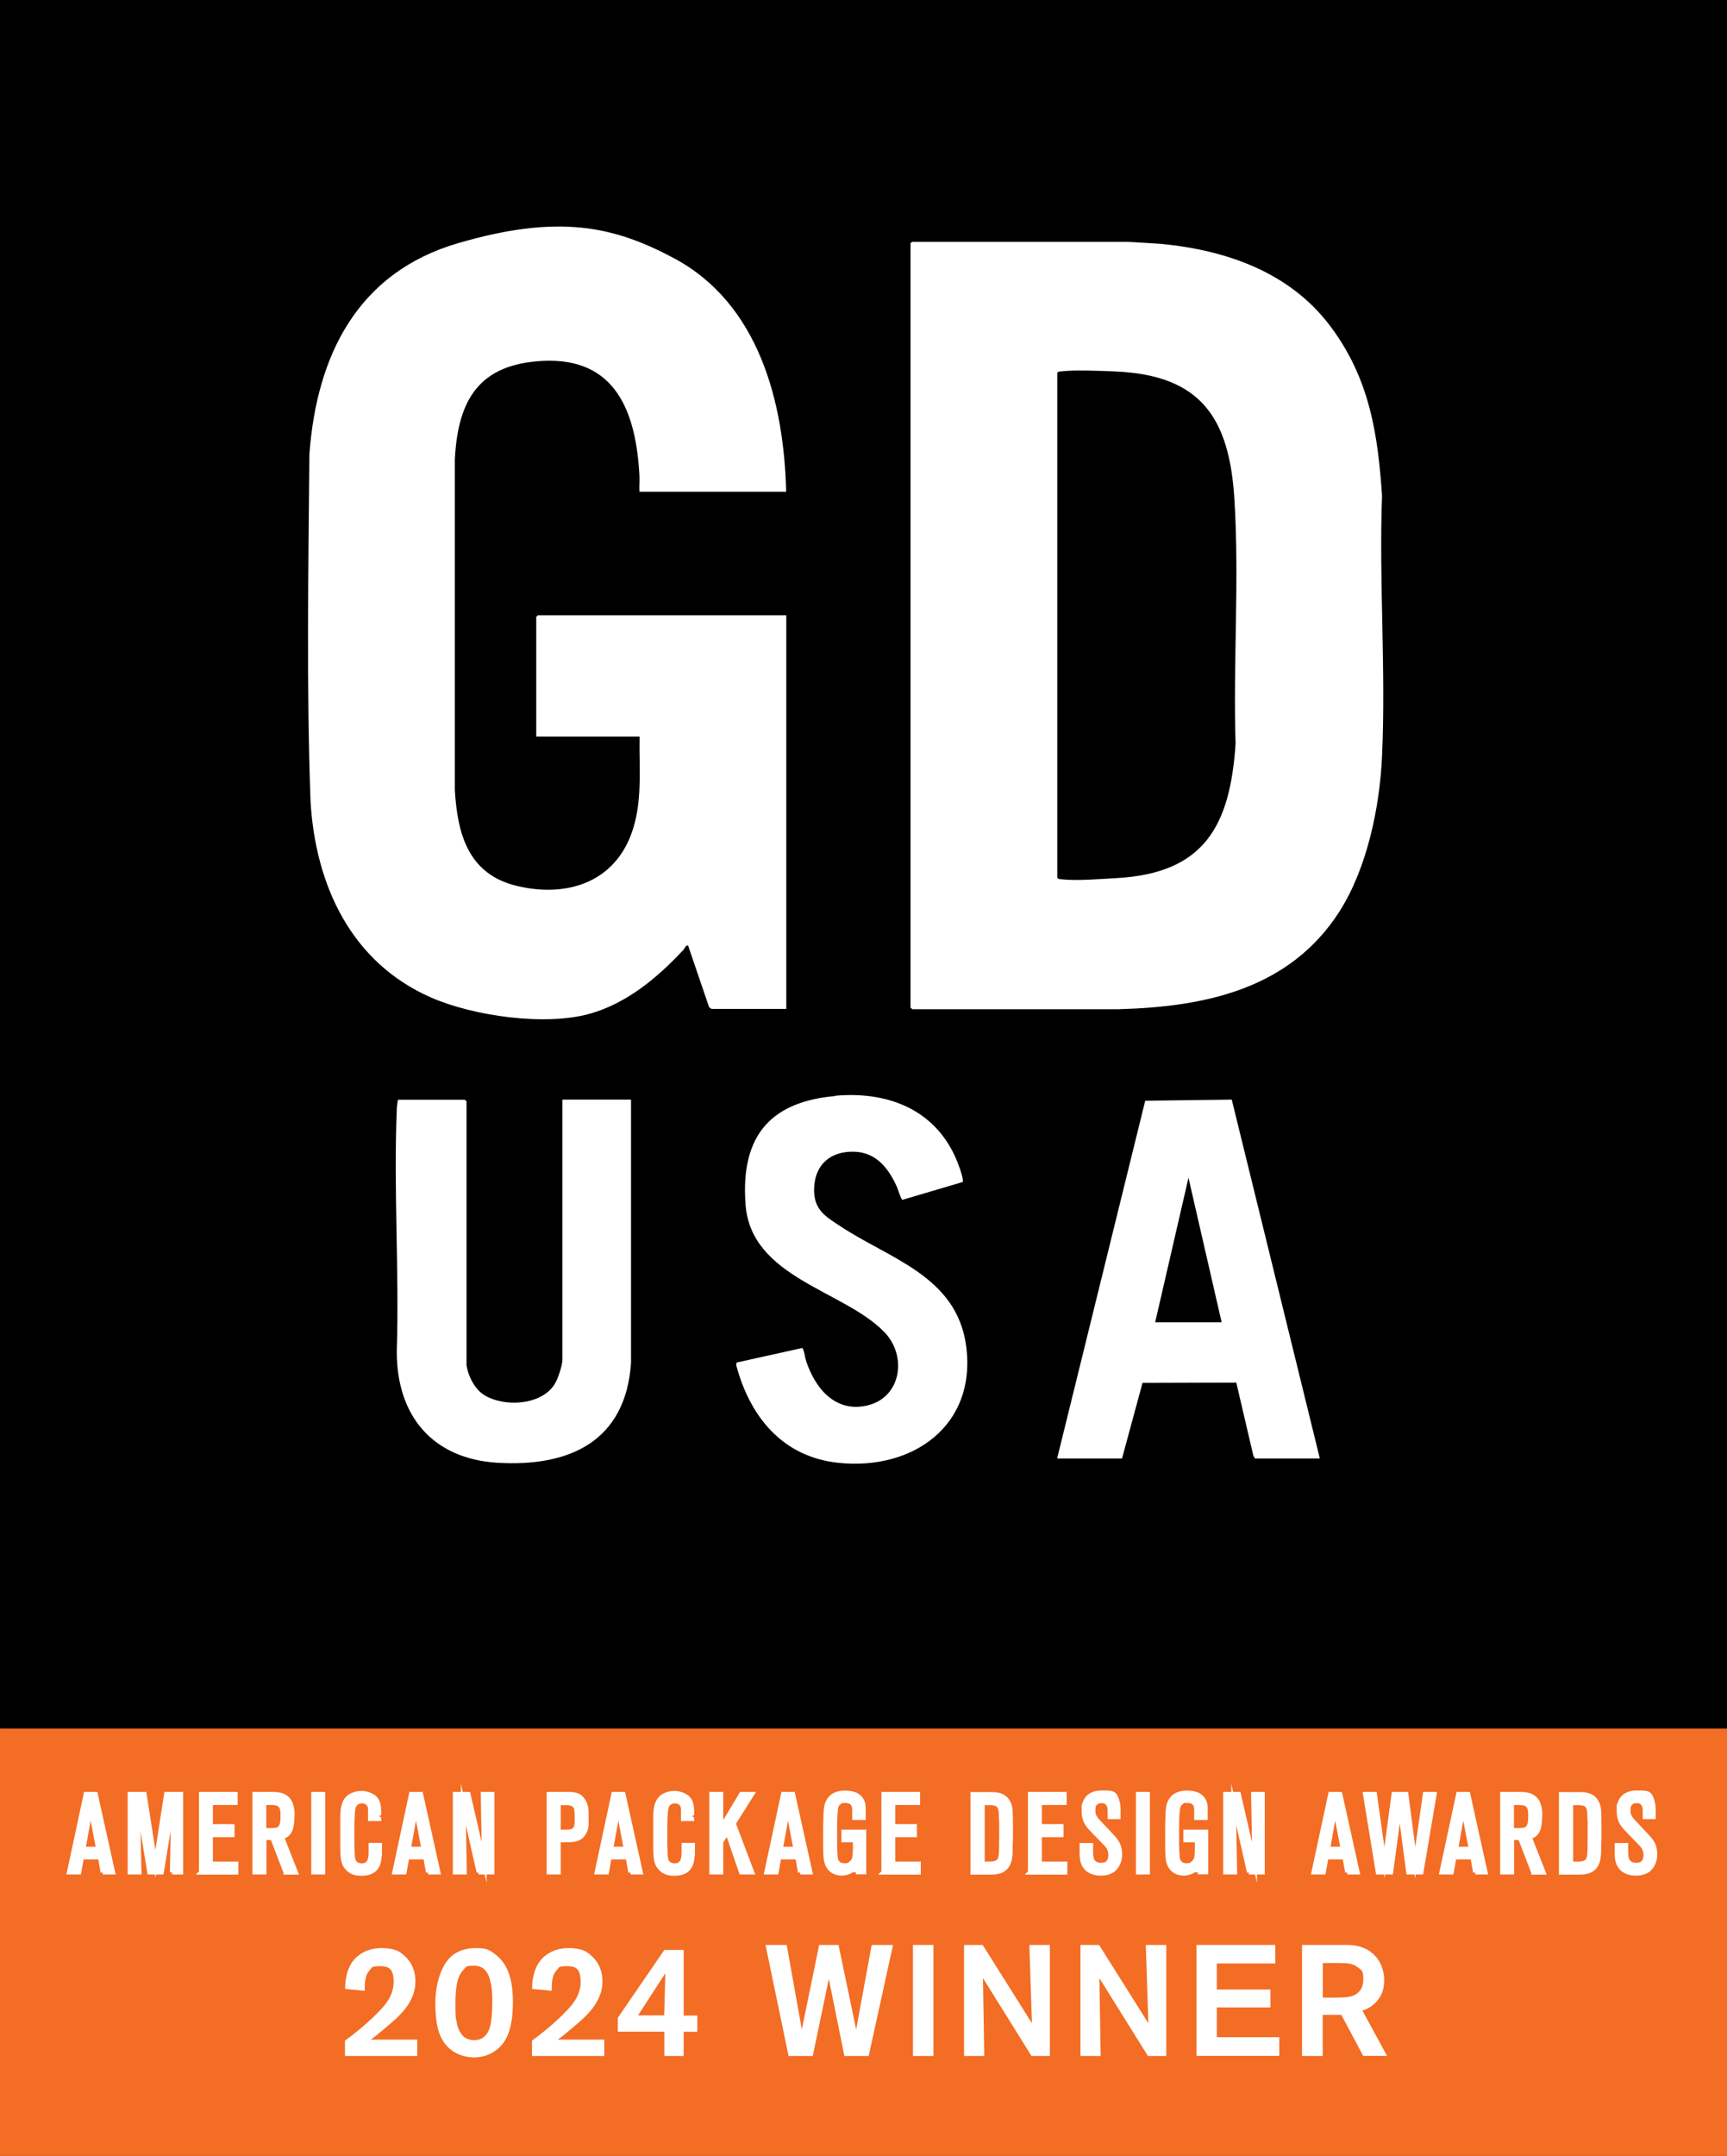 <?xml version="1.0" encoding="UTF-8"?>
<svg id="Layer_1" xmlns="http://www.w3.org/2000/svg" version="1.1" viewBox="0 0 1213.5 1514.5">
  <rect x="0" y="0" width="1213.5" height="1514.5" fill="#333333" stroke="none"/>
  <!-- Generator: Adobe Illustrator 29.0.1, SVG Export Plug-In . SVG Version: 2.1.0 Build 192)  -->
  <defs>
    <style>
      .st0 {
        stroke: #fff;
        stroke-miterlimit: 10;
        stroke-width: 3px;
      }

      .st0, .st1 {
        fill: #fff;
      }

      .st2 {
        fill: #f36d25;
      }
    </style>
  </defs>
  <path d="M0,1214.2V0h1213.5v1214.2l-.7,1.5H.9l-.9-1.5Z"/>
  <rect class="st2" y="1214.2" width="1213.5" height="300.2"/>
  <path class="st1" d="M639.7,170.9l1.2-1h151.2c0-.1,23.7,1.4,23.7,1.4,45.7,4.4,90,19.7,118.5,57.2s33.9,77.6,36.8,119.6c-2.2,60.5,2.8,122.9,0,183.2-1.6,35.8-10.5,78.4-29.8,108.8-34.9,54.6-94.1,67.1-155.1,68.8h-145.2c0-.1-1.2-1.1-1.2-1.1V170.9Z"/>
  <path class="st1" d="M552.3,345.4h-103c-.2-3.8.2-7.7,0-11.5-2.4-44-16.3-82.9-67.8-80.4-44.7,2.2-59.8,27.1-61.9,69.3v232.1c1.8,31.2,9.6,59.1,43.2,67.3,33.5,8.2,67-1.1,80.3-35.1,8.7-22.3,5.9-46.2,6.3-69.7h-72.6v-84.1l1.1-1.1h174.6v276.5h-52.3c-.4,0-2-1-2.1-1.7l-14.6-42.8c-1.9-.3-2.2,1.8-3.3,3-18.1,19.5-40,37.8-66.2,45-31.3,8.6-81.4,1.5-111.1-11.5-56.1-24.6-81.2-78.7-84.7-137.7-2.9-80.9-1.5-162.8-.8-243.9,5.1-69.6,33.9-127.7,104.5-148.3s109.4-12,151.7,10.6c59.5,31.8,77.3,100.9,78.8,164Z"/>
  <path class="st1" d="M327.7,958.1c.9,7.9,5.8,17.9,12.8,22,14,8.4,39.6,7.1,49.1-7.6,2.3-3.6,5.6-13.3,5.6-17.4v-182.7h48.2v185c-3.8,55.1-43.2,73.1-93.8,70.1-45.8-2.8-70.9-33.1-70.8-78.2,1.8-56.2-2.3-113.8,0-169.8,0-2.4.5-4.7.8-7h47.1l1.1,1.1v184.6Z"/>
  <polygon class="st1" points="742.8 1024.5 804.7 773.2 865.5 772.4 927.4 1024.5 881.8 1024.5 880.7 1022.6 868.7 971.2 802.8 971.4 788.4 1024.5 742.8 1024.5"/>
  <path class="st1" d="M586.9,769.7c39.3-3.5,73.7,11.4,87.2,50.2.7,1.9,3.2,9.2,2.3,10.4l-42.3,12.5c-1-.2-3.2-7.7-4-9.4-6-13.1-14.6-24.1-30.3-24.4s-26.7,8.4-27.7,24.6,8.1,20.9,18.3,27.7c34.5,22.9,81.5,34.9,88.4,83.6,7.9,56.5-37.6,88.3-90,82.6-39.1-4.2-61.9-32.5-71.5-68.6l.3-1.8,46-10.2c1.2.1,2.2,7.3,2.8,9,6.3,19.2,20.4,36.5,42.8,31.4,24.2-5.5,28.4-34.9,12.2-51.6-28.3-29.3-93.5-38-97.5-89.3s20.4-72.7,62.9-76.5Z"/>
  <path d="M742.8,262c.7-1.1,1.5-1,2.6-1.1,9.8-1.2,27.6-.4,37.9,0,60.6,2.5,80.6,32.6,84.1,90.1s-1,114.6.8,171.3c-3.8,58-22.1,91-83.4,94.5-11.4.6-28.2,2.1-39.3.8-1.1-.1-1.9,0-2.6-1.1v-354.3Z"/>
  <polygon points="858.4 928.8 811.7 928.8 835.1 827.3 858.4 928.8"/>
  <g>
    <path class="st1" d="M242.4,1444.2v-10.8c12.8-9.2,22.1-18.4,26.1-22.9,1.8-2,8.1-8.8,8.1-18.2s-3.2-11.2-9.8-11.2-5.5,1.4-6.5,2.3c-4.2,3.9-4,10.2-4,15l-13.8-1.3c-.1-9.7,2.9-16.1,5.3-19.3,2.4-3.4,8.9-9.4,20.2-9.4s14.4,3.8,16.9,6.1c4.8,4.3,7.1,11,7,17.3,0,2.2-.2,7-2.9,12.4-4.4,9.3-13,15.8-20.5,22.2-2.7,2.2-5.2,4.4-8,6.3h32.7v11.5h-50.7Z"/>
    <path class="st1" d="M349.2,1439.6c-6.4,5.3-13.4,5.6-16.3,5.6s-13.5-.7-20.3-9.7c-4.3-5.6-6.7-13.7-6.7-28.4s4.9-28.9,13.1-34.4c2.3-1.5,7.3-4.3,14.6-4.3s9.5.3,15.5,5.3c9.7,8,11.3,21.4,11.3,32.9-.1,18.1-4.1,27.3-11,32.9ZM344.3,1390.7c-.1-.7-.7-2.5-1.7-4.4-1.1-1.9-3.4-5.5-9.3-5.5s-5.3.2-8.1,3.4c-3.8,4.2-5.2,11.5-5.2,23.2s.4,10.2.8,12.5c.2,1.1,1.1,8.2,6.1,11.5,2.4,1.5,5.2,1.7,6.2,1.7s3.4-.1,5.5-1.3c3.8-2.1,5.3-6.6,5.6-7.7,1.3-4.2,1.7-12.6,1.7-17,.1-4.5,0-11.9-1.7-16.2Z"/>
    <path class="st1" d="M373.8,1444.2v-10.8c12.8-9.2,22.1-18.4,26.1-22.9,1.8-2,8.1-8.8,8.1-18.2s-3.2-11.2-9.8-11.2-5.5,1.4-6.5,2.3c-4.2,3.9-4,10.2-4,15l-13.8-1.3c-.1-9.7,2.9-16.1,5.3-19.3,2.4-3.4,8.9-9.4,20.2-9.4s14.4,3.8,16.9,6.1c4.8,4.3,7.1,11,7,17.3,0,2.2-.2,7-2.9,12.4-4.4,9.3-13,15.8-20.5,22.2-2.7,2.2-5.2,4.4-8,6.3h32.7v11.5h-50.7Z"/>
    <path class="st1" d="M480.4,1427.1v17.1h-13.6v-17.1h-32.7v-9.7l32.7-47.7h13.6v46.1h9.6v11.4h-9.6ZM448.3,1415.7h18.4l.8-29.6-19.2,29.6Z"/>
    <path class="st1" d="M610.3,1444.2h-17l-10.9-54.2-11.3,54.2h-17l-16.2-78h14.9l10.6,59.4,12.2-59.4h13.6l12.4,59.4,10.9-59.4h15l-17.1,78Z"/>
    <path class="st1" d="M641.5,1444.2v-78h14.4v78h-14.4Z"/>
    <path class="st1" d="M724.8,1444.2l-34.1-54.7.9,54.7h-14.2v-78h13.1l34.6,55-1.8-55h14.4v78h-12.8Z"/>
    <path class="st1" d="M806.6,1444.2l-34.1-54.7.9,54.7h-14.2v-78h13.1l34.6,55-1.8-55h14.4v78h-12.8Z"/>
    <path class="st1" d="M840.7,1444.2v-78h55.4v13h-41.1v18.3h37.7v12.6h-37.7v20.9h43.9v13.1h-58.2Z"/>
    <path class="st1" d="M957.9,1444.2l-15.4-28.9h-13.1v28.9h-14.5v-78h31.9c3.5,0,14,.3,21,9.5,4.5,6,4.8,12.7,4.8,15.2s-.1,5.1-1.4,8.7c-1.2,3.2-5,9.9-13.9,12.7l17.3,31.8h-16.7ZM953,1381.2c-2.5-1.7-5.5-2.3-11.7-2.3h-11.8v24.3h5.2c8.5,0,13.8,0,17.3-1.9,2.2-1.2,5.9-4.1,5.9-10.4s-.2-6.6-4.9-9.7Z"/>
  </g>
  <g>
    <path class="st0" d="M72.2,1315.2l-1.9-10.6h-12.8l-1.9,10.6h-7.1l11.8-55h6.9l12.2,55h-7.2ZM63.7,1270.4l-5.1,28.3h10.4l-5.4-28.3Z"/>
    <path class="st0" d="M120.9,1315.2l.9-49.8-8.2,49.8h-8.6l-8.2-49.8,1.1,49.8h-6.7v-55h10.3l7.7,49.1,7.6-49.1h10.4v55h-6.3Z"/>
    <path class="st0" d="M141.3,1315.2v-55h24.2v6.2h-17.4v16.4h15.2v6.2h-15.2v20.1h17.9v6.2h-24.8Z"/>
    <path class="st0" d="M200.7,1315.2l-9.3-24.2h-5.7v24.2h-6.8v-55h12c3.5,0,7.3.2,10.3,2.6,4.6,3.7,4.3,11,4.3,12.1,0,2.3-.2,4.6-.5,6.9-.5,3.1-1.4,4.7-2.3,5.8-1.7,2.1-3.7,2.6-4.6,2.8l9.8,24.9h-7.2ZM198,1270.1c-1.4-4-5.6-3.7-9-3.7h-3.4v19.2h3.6c3,0,4.5,0,6-.6,3.4-1.4,3.4-6.2,3.4-9.1s0-4.1-.6-5.8Z"/>
    <path class="st0" d="M220.2,1315.2v-55h6.8v55h-6.8Z"/>
    <path class="st0" d="M266.7,1301.8c0,.5,0,2.9-.3,4.8-1,5.8-4.1,7.6-6.5,8.6-2.6.9-5.3.9-6.1.9-3.1,0-5.8-.5-8.3-2.4-.5-.5-1.6-1.4-2.6-2.8-2.1-3.2-2.3-7.2-2.3-14.9v-8.8c0-3.1,0-6.2,0-9.3,0-4.2,0-10.2,2.9-13.9,2.4-3.3,7-4.5,10.8-4.5s7.7,2,9.2,3.5c2.1,2.2,2.9,5,2.9,11.1s0,2.4,0,3.6h-6.3c0-1.9,0-4,0-6,0-2.3-.2-3.9-2.1-5.3-.6-.5-1.7-1.1-3.5-1.1s-5.2.4-6.2,4.8c-.7,3.1-.8,9.8-.8,18.1s0,8.2.2,12.3c0,2.2,0,5.1,1.1,7.2,1.5,2.6,4.8,2.7,5.5,2.7s2.2,0,3.7-1.2c2.6-1.9,2.5-6.3,2.5-9.1v-4.1h6.4c0,1.9,0,3.9,0,5.8Z"/>
    <path class="st0" d="M300.8,1315.2l-1.9-10.6h-12.8l-1.9,10.6h-7.1l11.8-55h6.9l12.2,55h-7.2ZM292.3,1270.4l-5.1,28.3h10.4l-5.4-28.3Z"/>
    <path class="st0" d="M336.4,1315.2l-10.8-47.7.9,47.7h-6.8v-55h9.4l11.1,48.1-.9-48.1h6.6v55h-9.7Z"/>
    <path class="st0" d="M409.2,1289.2c-2.6,3.1-7.2,3.4-10.9,3.4h-5.8v22.6h-6.9v-55h14.3c5.4,0,7.6,1.6,9.3,3.7,3.2,3.9,2.9,8.5,2.9,13s.5,8.3-2.9,12.3ZM405.2,1272c-.6-5.5-4.7-5.5-9.1-5.5h-3.6v20.2h4.6c3,0,6.2.2,7.6-3.2.6-1.3.6-3,.6-6.2s0-3.5-.2-5.3Z"/>
    <path class="st0" d="M443,1315.2l-1.9-10.6h-12.8l-1.9,10.6h-7.1l11.8-55h6.9l12.2,55h-7.2ZM434.5,1270.4l-5.1,28.3h10.4l-5.4-28.3Z"/>
    <path class="st0" d="M486.6,1301.8c0,.5,0,2.9-.3,4.8-1,5.8-4.1,7.6-6.5,8.6-2.6.9-5.3.9-6.1.9-3.1,0-5.8-.5-8.3-2.4-.5-.5-1.6-1.4-2.6-2.8-2.1-3.2-2.3-7.2-2.3-14.9v-8.8c0-3.1,0-6.2,0-9.3,0-4.2,0-10.2,2.9-13.9,2.4-3.3,7-4.5,10.8-4.5s7.7,2,9.2,3.5c2.1,2.2,2.9,5,2.9,11.1s0,2.4,0,3.6h-6.3c0-1.9,0-4,0-6,0-2.3-.2-3.9-2.1-5.3-.6-.5-1.7-1.1-3.5-1.1s-5.2.4-6.2,4.8c-.7,3.1-.8,9.8-.8,18.1s0,8.2.2,12.3c0,2.2,0,5.1,1.1,7.2,1.5,2.6,4.8,2.7,5.5,2.7s2.2,0,3.7-1.2c2.6-1.9,2.5-6.3,2.5-9.1v-4.1h6.4c0,1.9,0,3.9,0,5.8Z"/>
    <path class="st0" d="M520.8,1315.2l-9.7-28.1-4.4,6.6v21.5h-6.8v-55h6.8v23.7l14.2-23.7h7.6l-13,20.7,13,34.3h-7.6Z"/>
    <path class="st0" d="M562.2,1315.2l-1.9-10.6h-12.8l-1.9,10.6h-7.1l11.8-55h6.9l12.2,55h-7.2ZM553.7,1270.4l-5.1,28.3h10.4l-5.4-28.3Z"/>
    <path class="st0" d="M601.4,1315.2v-3.8c-.9.9-1.3,1.3-2.2,2-1.2.9-4,2.6-7.9,2.6-2.4,0-8.3-.8-10.4-7.6-.9-3-.9-5.7-1-11.8,0-2.9,0-5.8,0-8.7s0-7.8.2-11.7c0-.3,0-5.6.9-8.6,2.5-8.3,10.4-8.3,12.9-8.3,4.4,0,7.1,1,8.7,2.1.9.6,1.5,1.2,1.8,1.6.9,1,1.5,2.1,1.9,3.4.5,1.6.5,3.2.5,6.6v3.9h-6.5v-2.7c0-.9,0-1.9,0-2.8,0-2.3-.4-6.4-6.2-6.4s-2.6,0-4.3,1.2c-.7.5-1.2.9-1.4,1.2-.2.3-.6,1.1-.9,2.2-.5,2.6-.8,8.5-.8,15.6v6.6c0,3.1,0,6.2.2,9.3.2,3.1.2,4.5.8,5.9,1.1,2.3,3.1,3.3,5.5,3.3s3,0,5-1.8c.4-.3,1.2-1.2,1.8-2.4.5-1.4.8-4.1.8-7.9v-5.6h-8.1v-5.9h14.5v28.4h-5.8Z"/>
    <path class="st0" d="M620.8,1315.2v-55h24.2v6.2h-17.4v16.4h15.2v6.2h-15.2v20.1h17.9v6.2h-24.8Z"/>
    <path class="st0" d="M710.1,1297.2c0,2,0,4.1-.2,6.1-.4,4.4-1.7,8.3-5.8,10.5-3.3,1.7-6.9,1.5-10.4,1.5h-10.3v-55h10.4c3.4,0,6.7-.2,9.9,1.2,5.1,2.3,5.9,7.2,6.2,8.9.3,2.3.4,8.1.4,14.6s0,8.2-.2,12.2ZM703.4,1276.4c0-4.4-.3-6.6-1.9-8.3-1.9-1.8-5.3-1.6-7.6-1.6h-3.5v42.6h4.5c1.7,0,3.7,0,5.5-.9,1.2-.6,2.2-1.5,2.7-4.1.4-2.1.5-7.9.5-14.2s0-9,0-13.6Z"/>
    <path class="st0" d="M723.8,1315.2v-55h24.2v6.2h-17.4v16.4h15.2v6.2h-15.2v20.1h17.9v6.2h-24.8Z"/>
    <path class="st0" d="M782,1313.7c-3.4,2.3-7.2,2.3-8.6,2.3-1.9,0-9.8-.2-12.4-7.6-.7-2-.9-4.1-.9-6.2v-6.1h6.5v2.7c0,3.7,0,5.5.6,7.2.5,1.5,2.2,4,6.2,4s5.2-1.2,6.3-3.6c.6-1.3.6-2.7.6-3.3,0-4.7-2.1-6.6-5.1-9.7l-7.4-7.6c-4.3-4.4-6.3-7.4-6.3-13.8s0-3,.6-5.2c1.1-3.6,4.1-7.6,12.2-7.6s9.3,0,11.1,7.2c.5,1.9.5,4.4.5,6.4v3.5h-6.1c0-3.4,0-2.6,0-4.5s-.4-4.9-3-6.2c-1.2-.5-2.4-.5-2.9-.5-1.6,0-3,.4-4.1,1.5-.6.5-.9,1.2-1.1,1.5-.3.7-.5,1.9-.5,3.7s0,1.9.5,3.2c.9,2.6,3.2,4.7,5,6.6l8.6,9.2c.6.7,1.2,1.4,1.7,2.1,1.3,1.7,3,4.6,3,9.8s-2.6,9.3-5,10.9Z"/>
    <path class="st0" d="M799.7,1315.2v-55h6.8v55h-6.8Z"/>
    <path class="st0" d="M841.7,1315.2v-3.8c-.9.9-1.3,1.3-2.2,2-1.2.9-4,2.6-7.9,2.6-2.4,0-8.3-.8-10.4-7.6-.9-3-.9-5.7-1-11.8,0-2.9,0-5.8,0-8.7s0-7.8.2-11.7c0-.3,0-5.6.9-8.6,2.5-8.3,10.4-8.3,12.9-8.3,4.4,0,7.1,1,8.7,2.1.9.6,1.5,1.2,1.8,1.6.9,1,1.5,2.1,1.9,3.4.5,1.6.5,3.2.5,6.6v3.9h-6.5v-2.7c0-.9,0-1.9,0-2.8,0-2.3-.4-6.4-6.2-6.4s-2.6,0-4.3,1.2c-.7.5-1.2.9-1.4,1.2-.2.3-.6,1.1-.9,2.2-.5,2.6-.8,8.5-.8,15.6v6.6c0,3.1,0,6.2.2,9.3.2,3.1.2,4.5.8,5.9,1.1,2.3,3.1,3.3,5.5,3.3s3,0,5-1.8c.4-.3,1.2-1.2,1.8-2.4.5-1.4.8-4.1.8-7.9v-5.6h-8.1v-5.9h14.5v28.4h-5.8Z"/>
    <path class="st0" d="M877.7,1315.2l-10.8-47.7.9,47.7h-6.8v-55h9.4l11.1,48.1-.9-48.1h6.6v55h-9.7Z"/>
    <path class="st0" d="M946.7,1315.2l-1.9-10.6h-12.8l-1.9,10.6h-7.1l11.8-55h6.9l12.2,55h-7.2ZM938.2,1270.4l-5.1,28.3h10.4l-5.4-28.3Z"/>
    <path class="st0" d="M998.6,1315.2h-9l-6-45.6-6.2,45.6h-9.2l-9-55h6.8l6.8,48.2,6.5-48.2h8.8l6.3,48.2,6.9-48.2h6.7l-9.3,55Z"/>
    <path class="st0" d="M1036.6,1315.2l-1.9-10.6h-12.8l-1.9,10.6h-7.1l11.8-55h6.9l12.2,55h-7.2ZM1028.2,1270.4l-5.1,28.3h10.4l-5.4-28.3Z"/>
    <path class="st0" d="M1077.4,1315.2l-9.3-24.2h-5.7v24.2h-6.8v-55h12c3.5,0,7.3.2,10.3,2.6,4.6,3.7,4.3,11,4.3,12.1,0,2.3-.2,4.6-.5,6.9-.5,3.1-1.4,4.7-2.3,5.8-1.7,2.1-3.7,2.6-4.6,2.8l9.8,24.9h-7.2ZM1074.7,1270.1c-1.4-4-5.6-3.7-9-3.7h-3.4v19.2h3.6c3,0,4.5,0,6-.6,3.4-1.4,3.4-6.2,3.4-9.1s0-4.1-.6-5.8Z"/>
    <path class="st0" d="M1123.6,1297.2c0,2,0,4.1-.2,6.1-.4,4.4-1.7,8.3-5.8,10.5-3.3,1.7-6.9,1.5-10.4,1.5h-10.3v-55h10.4c3.4,0,6.7-.2,9.9,1.2,5.1,2.3,5.9,7.2,6.2,8.9.3,2.3.4,8.1.4,14.6s0,8.2-.2,12.2ZM1116.9,1276.4c0-4.4-.3-6.6-1.9-8.3-1.9-1.8-5.3-1.6-7.6-1.6h-3.5v42.6h4.5c1.7,0,3.7,0,5.5-.9,1.2-.6,2.2-1.5,2.7-4.1.4-2.1.5-7.9.5-14.2s0-9,0-13.6Z"/>
    <path class="st0" d="M1158,1313.7c-3.4,2.3-7.2,2.3-8.6,2.3-1.9,0-9.8-.2-12.4-7.6-.7-2-.9-4.1-.9-6.2v-6.1h6.5v2.7c0,3.7,0,5.5.6,7.2.5,1.5,2.2,4,6.2,4s5.2-1.2,6.3-3.6c.6-1.3.6-2.7.6-3.3,0-4.7-2.1-6.6-5.1-9.7l-7.4-7.6c-4.3-4.4-6.3-7.4-6.3-13.8s0-3,.6-5.2c1.1-3.6,4.1-7.6,12.2-7.6s9.3,0,11.1,7.2c.5,1.9.5,4.4.5,6.4v3.5h-6.1c0-3.4,0-2.6,0-4.5s-.4-4.9-3-6.2c-1.2-.5-2.4-.5-2.9-.5-1.6,0-3,.4-4.1,1.5-.6.5-.9,1.2-1.1,1.5-.3.7-.5,1.9-.5,3.7s0,1.9.5,3.2c.9,2.6,3.2,4.7,5,6.6l8.6,9.2c.6.7,1.2,1.4,1.7,2.1,1.3,1.7,3,4.6,3,9.8s-2.6,9.3-5,10.9Z"/>
  </g>
</svg>